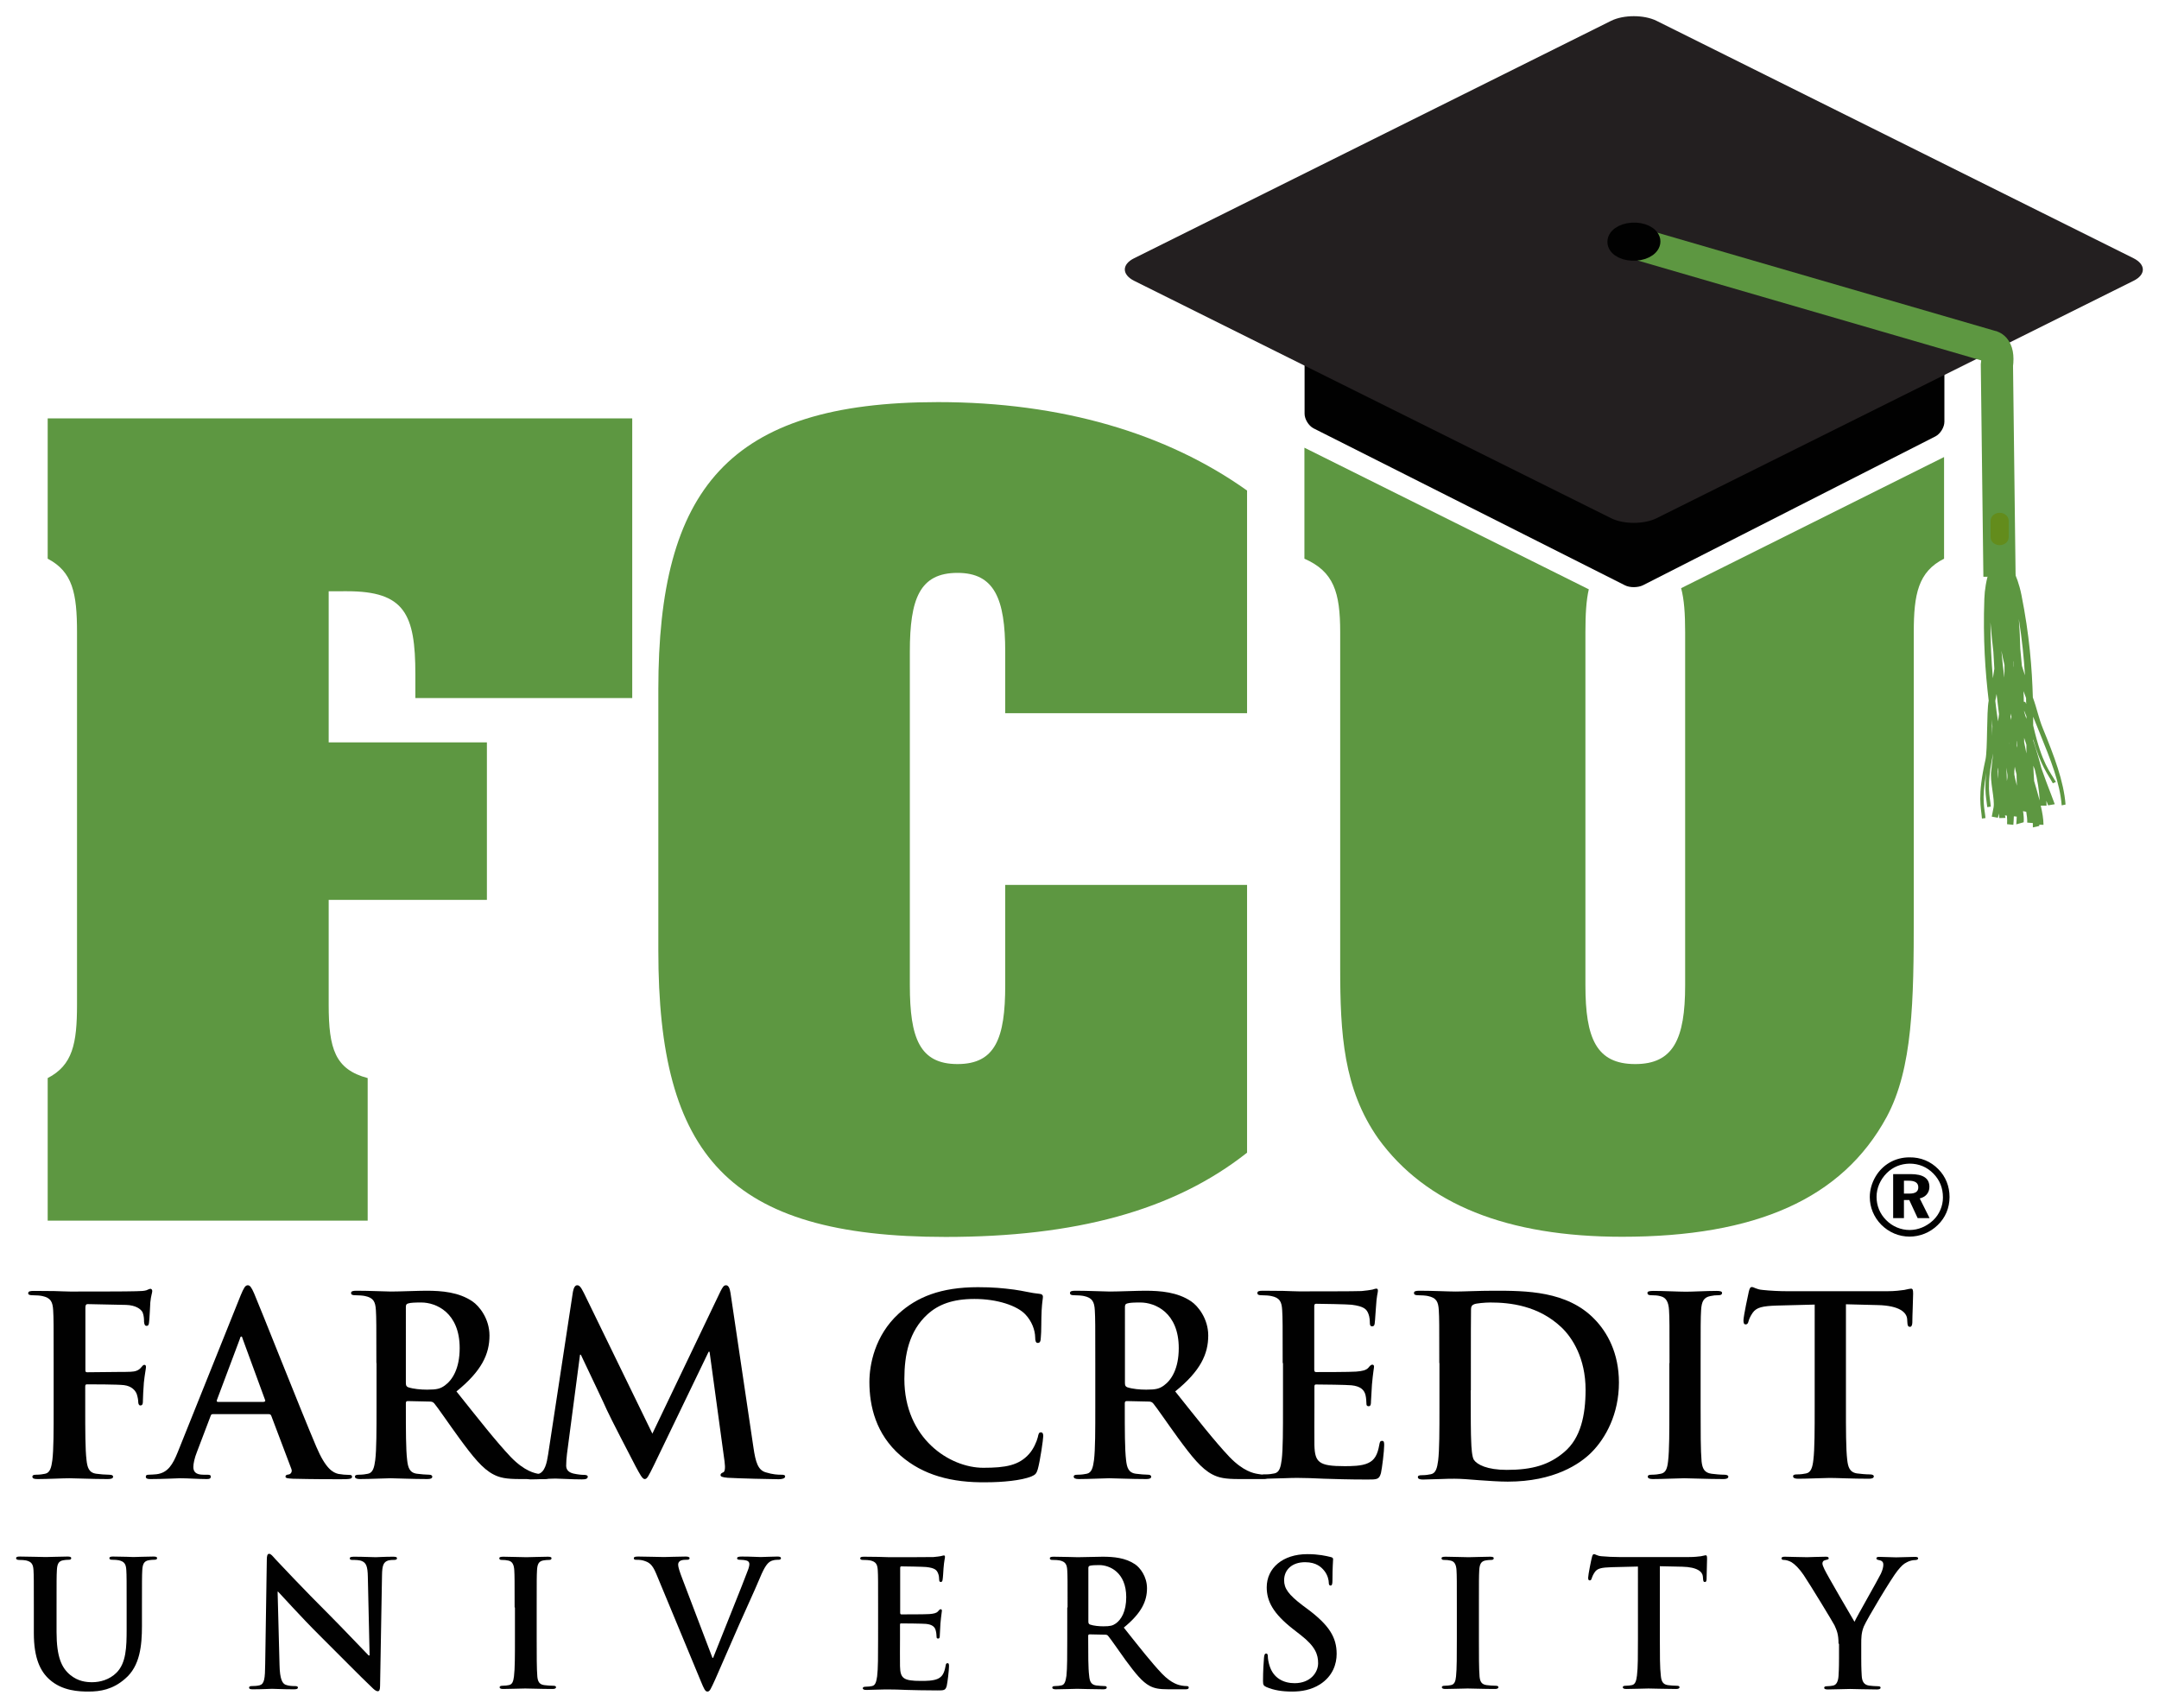 <?xml version="1.0" encoding="utf-8"?>
<!-- Generator: Adobe Illustrator 23.1.1, SVG Export Plug-In . SVG Version: 6.00 Build 0)  -->
<svg version="1.1" id="Layer_1" xmlns="http://www.w3.org/2000/svg" xmlns:xlink="http://www.w3.org/1999/xlink" x="0px" y="0px"
	 width="134px" height="106px" viewBox="0 0 134 106" style="enable-background:new 0 0 134 106;" xml:space="preserve">
<style type="text/css">
	.st0{fill:#010101;}
	.st1{fill:#5D9741;}
	.st2{fill:#231F20;}
	.st3{fill:none;stroke:#5D9741;stroke-width:2;}
	.st4{fill:#010101;stroke:#010101;}
	.st5{fill:#638C1C;}
</style>
<path class="st0" d="M81.53,21.59c-0.31-0.16-0.56,0-0.56,0.34v3.75c0,0.34,0.25,0.75,0.56,0.91l19.32,9.74
	c0.31,0.16,0.81,0.15,1.12,0l18.15-9.24c0.31-0.16,0.56-0.57,0.56-0.91v-3.36c0-0.34-0.25-0.5-0.56-0.35l-18.14,8.94
	c-0.31,0.15-0.82,0.15-1.12-0.01L81.53,21.59z"/>
<path class="st1" d="M22.82,66.92v8.85H2.96v-8.85c1.55-0.8,1.82-2.14,1.82-4.56V39.24c0-2.41-0.27-3.75-1.82-4.56v-8.71h36.28
	v17.36H25.78v-1.47c0-3.75-0.67-5.16-4.24-5.16H20.4v9.38h9.82v9.78H20.4v6.5C20.4,65.11,20.8,66.38,22.82,66.92z"/>
<path class="st1" d="M77.4,44.27H62.39v-3.82c0-3.28-0.67-4.89-2.96-4.89c-2.35,0-2.96,1.61-2.96,4.89v20.71
	c0,3.28,0.61,4.89,2.96,4.89s2.96-1.61,2.96-4.89v-6.23H77.4v16.62c-4.58,3.62-10.7,5.23-18.71,5.23
	c-13.53,0-17.83-5.09-17.83-17.76V42.79c0-12.4,4.31-17.83,17.36-17.83c7.67,0,14.2,1.94,19.18,5.49V44.27z"/>
<path class="st2" d="M132.42,17.43c0.77-0.38,0.77-1.01,0-1.4L102.81,1.29c-0.77-0.38-2.04-0.38-2.81,0L70.39,16.03
	c-0.77,0.38-0.77,1.01,0,1.4L100,32.17c0.77,0.38,2.04,0.38,2.81,0L132.42,17.43z"/>
<path class="st1" d="M104.34,36.51c0.19,0.7,0.25,1.58,0.25,2.74v21.91c0,3.35-0.74,4.89-3.1,4.89c-2.42,0-3.09-1.61-3.09-4.89
	V39.24c0-1.1,0.05-1.97,0.21-2.66l-17.65-8.79v6.89c1.82,0.8,2.22,2.08,2.22,4.56v20.84c0,4.09,0.2,7.51,2.36,10.59
	c2.96,4.09,8.01,6.1,15.14,6.1c8.28,0,13.66-2.35,16.42-7.44c1.62-3.02,1.68-7.17,1.68-12.53V39.24c0-2.35,0.27-3.75,1.88-4.56
	v-6.31L104.34,36.51z"/>
<g>
	<path class="st0" d="M5.29,87.33c0,1.49,0,2.65,0.08,3.3c0.05,0.45,0.14,0.79,0.61,0.85c0.22,0.03,0.56,0.06,0.78,0.06
		c0.2,0,0.26,0.05,0.26,0.12c0,0.11-0.11,0.15-0.34,0.15c-0.98,0-1.96-0.05-2.36-0.05c-0.4,0-1.39,0.05-1.98,0.05
		c-0.22,0-0.33-0.03-0.33-0.15c0-0.08,0.06-0.12,0.23-0.12c0.23,0,0.42-0.03,0.56-0.06c0.31-0.06,0.39-0.4,0.45-0.85
		c0.08-0.65,0.08-1.81,0.08-3.3v-2.72c0-2.35,0-2.79-0.03-3.28c-0.03-0.53-0.16-0.77-0.67-0.88c-0.12-0.03-0.39-0.05-0.61-0.05
		c-0.16,0-0.27-0.03-0.27-0.12c0-0.13,0.13-0.15,0.36-0.15c0.4,0,0.85,0.01,1.26,0.01c0.4,0.01,0.76,0.03,0.98,0.03
		c0.59,0,3.75,0,4.1-0.02c0.3-0.01,0.48-0.01,0.64-0.06c0.09-0.03,0.17-0.09,0.25-0.09c0.06,0,0.11,0.06,0.11,0.14
		c0,0.11-0.08,0.29-0.12,0.7c-0.01,0.15-0.05,1.07-0.08,1.25C9.24,82.21,9.21,82.3,9.1,82.3c-0.11,0-0.14-0.08-0.16-0.25
		c0-0.13,0-0.37-0.09-0.59C8.74,81.25,8.42,81.02,7.83,81l-2.39-0.05c-0.09,0-0.14,0.05-0.14,0.22v3.87c0,0.09,0.01,0.14,0.11,0.14
		l1.99-0.02c0.26,0,0.48,0,0.7-0.01c0.3-0.01,0.51-0.08,0.67-0.28c0.08-0.09,0.11-0.15,0.2-0.15c0.06,0,0.09,0.05,0.09,0.14
		c0,0.09-0.08,0.48-0.13,0.96c-0.03,0.31-0.06,1.02-0.06,1.13c0,0.14,0,0.29-0.16,0.29c-0.09,0-0.13-0.11-0.13-0.22
		c0-0.11-0.03-0.29-0.09-0.48c-0.08-0.22-0.31-0.5-0.79-0.56c-0.39-0.05-2.04-0.05-2.3-0.05c-0.08,0-0.11,0.03-0.11,0.14V87.33z"/>
	<path class="st0" d="M13.21,87.78c-0.08,0-0.11,0.03-0.14,0.12l-0.84,2.21c-0.16,0.39-0.23,0.76-0.23,0.95
		c0,0.28,0.14,0.48,0.62,0.48h0.23c0.19,0,0.23,0.03,0.23,0.12c0,0.13-0.09,0.15-0.26,0.15c-0.5,0-1.16-0.05-1.65-0.05
		c-0.17,0-1.03,0.05-1.83,0.05c-0.2,0-0.29-0.03-0.29-0.15c0-0.09,0.06-0.12,0.19-0.12c0.14,0,0.36-0.02,0.48-0.03
		c0.71-0.09,1.01-0.62,1.32-1.39l3.9-9.72c0.19-0.45,0.28-0.62,0.44-0.62c0.14,0,0.23,0.14,0.39,0.5c0.37,0.85,2.86,7.17,3.86,9.52
		c0.59,1.39,1.04,1.61,1.37,1.69c0.23,0.04,0.46,0.06,0.65,0.06c0.12,0,0.2,0.01,0.2,0.12c0,0.13-0.14,0.15-0.72,0.15
		c-0.56,0-1.69,0-2.94-0.03c-0.28-0.02-0.47-0.02-0.47-0.13c0-0.09,0.06-0.12,0.22-0.14c0.11-0.03,0.22-0.17,0.14-0.35l-1.24-3.28
		c-0.03-0.08-0.08-0.11-0.16-0.11H13.21z M16.38,87.01c0.08,0,0.09-0.05,0.08-0.09l-1.4-3.82c-0.02-0.06-0.03-0.14-0.08-0.14
		c-0.05,0-0.08,0.08-0.09,0.14l-1.43,3.81c-0.02,0.06,0,0.11,0.06,0.11H16.38z"/>
	<path class="st0" d="M23.36,84.61c0-2.35,0-2.79-0.03-3.28c-0.03-0.53-0.15-0.77-0.67-0.88c-0.13-0.03-0.39-0.05-0.61-0.05
		c-0.17,0-0.26-0.03-0.26-0.14c0-0.11,0.11-0.14,0.34-0.14c0.83,0,1.81,0.05,2.13,0.05c0.53,0,1.71-0.05,2.2-0.05
		c0.98,0,2.02,0.09,2.86,0.66c0.43,0.29,1.06,1.08,1.06,2.12c0,1.15-0.48,2.2-2.05,3.47c1.38,1.73,2.46,3.11,3.37,4.07
		c0.87,0.9,1.51,1.01,1.74,1.05c0.17,0.03,0.31,0.05,0.43,0.05s0.19,0.05,0.19,0.12c0,0.13-0.11,0.15-0.3,0.15h-1.48
		c-0.87,0-1.26-0.08-1.66-0.29c-0.67-0.35-1.26-1.08-2.13-2.27c-0.62-0.85-1.34-1.91-1.54-2.14c-0.08-0.09-0.17-0.11-0.28-0.11
		l-1.36-0.03c-0.08,0-0.12,0.03-0.12,0.13v0.22c0,1.44,0,2.66,0.08,3.31c0.05,0.45,0.14,0.79,0.61,0.85
		c0.23,0.03,0.58,0.06,0.76,0.06c0.12,0,0.19,0.05,0.19,0.12c0,0.11-0.11,0.15-0.31,0.15c-0.9,0-2.05-0.05-2.28-0.05
		c-0.3,0-1.27,0.05-1.9,0.05c-0.2,0-0.31-0.05-0.31-0.15c0-0.08,0.06-0.12,0.25-0.12c0.23,0,0.42-0.03,0.56-0.06
		c0.31-0.06,0.39-0.4,0.45-0.85c0.08-0.65,0.08-1.87,0.08-3.3V84.61z M25.19,85.83c0,0.17,0.03,0.23,0.14,0.28
		c0.33,0.11,0.79,0.15,1.18,0.15c0.62,0,0.82-0.06,1.1-0.26c0.47-0.34,0.92-1.05,0.92-2.32c0-2.2-1.46-2.83-2.38-2.83
		c-0.39,0-0.67,0.01-0.82,0.06c-0.11,0.03-0.14,0.09-0.14,0.22V85.83z"/>
	<path class="st0" d="M35.56,80.18c0.05-0.26,0.14-0.4,0.26-0.4c0.13,0,0.22,0.08,0.42,0.48l4.25,8.73l4.23-8.84
		c0.13-0.25,0.2-0.37,0.34-0.37c0.14,0,0.23,0.15,0.28,0.48l1.42,9.57c0.14,0.98,0.3,1.42,0.76,1.56c0.45,0.14,0.76,0.15,0.96,0.15
		c0.14,0,0.25,0.01,0.25,0.11c0,0.12-0.19,0.17-0.4,0.17c-0.39,0-2.54-0.05-3.16-0.09c-0.36-0.03-0.45-0.08-0.45-0.17
		c0-0.08,0.06-0.12,0.17-0.17c0.09-0.03,0.14-0.23,0.08-0.67l-0.93-6.81h-0.06l-3.39,7.03c-0.36,0.73-0.43,0.87-0.58,0.87
		c-0.14,0-0.3-0.31-0.55-0.77c-0.37-0.71-1.6-3.08-1.79-3.51c-0.14-0.33-1.07-2.28-1.62-3.44H36l-0.81,6.16
		c-0.03,0.28-0.05,0.48-0.05,0.73c0,0.29,0.2,0.43,0.46,0.49c0.28,0.06,0.5,0.08,0.65,0.08c0.13,0,0.23,0.03,0.23,0.11
		c0,0.14-0.14,0.17-0.37,0.17c-0.65,0-1.36-0.05-1.63-0.05c-0.3,0-1.04,0.05-1.54,0.05c-0.16,0-0.28-0.03-0.28-0.17
		c0-0.08,0.09-0.11,0.25-0.11c0.12,0,0.23,0,0.47-0.05c0.44-0.09,0.56-0.7,0.64-1.22L35.56,80.18z"/>
	<path class="st0" d="M55.89,90.35c-1.53-1.33-1.93-3.07-1.93-4.57c0-1.05,0.33-2.88,1.82-4.24c1.12-1.02,2.6-1.64,4.91-1.64
		c0.97,0,1.54,0.06,2.25,0.15c0.59,0.08,1.09,0.22,1.56,0.26c0.17,0.01,0.23,0.09,0.23,0.18c0,0.12-0.05,0.31-0.08,0.85
		c-0.03,0.51-0.01,1.36-0.05,1.67c-0.01,0.23-0.04,0.35-0.19,0.35c-0.12,0-0.16-0.12-0.16-0.34c-0.01-0.48-0.22-1.02-0.61-1.43
		c-0.51-0.54-1.73-0.96-3.16-0.96c-1.35,0-2.24,0.34-2.92,0.96c-1.14,1.04-1.43,2.51-1.43,4.01c0,3.69,2.81,5.51,4.9,5.51
		c1.39,0,2.22-0.15,2.85-0.87c0.26-0.29,0.46-0.74,0.53-1.02c0.05-0.25,0.08-0.31,0.2-0.31c0.11,0,0.14,0.11,0.14,0.23
		c0,0.19-0.19,1.53-0.34,2.06c-0.08,0.26-0.14,0.34-0.4,0.45c-0.62,0.25-1.8,0.36-2.8,0.36C59.09,92.04,57.3,91.58,55.89,90.35z"/>
	<path class="st0" d="M67.98,84.61c0-2.35,0-2.79-0.03-3.28c-0.03-0.53-0.16-0.77-0.67-0.88c-0.13-0.03-0.39-0.05-0.61-0.05
		c-0.17,0-0.26-0.03-0.26-0.14c0-0.11,0.11-0.14,0.34-0.14c0.82,0,1.81,0.05,2.13,0.05c0.53,0,1.71-0.05,2.19-0.05
		c0.98,0,2.02,0.09,2.86,0.66c0.43,0.29,1.06,1.08,1.06,2.12c0,1.15-0.48,2.2-2.05,3.47c1.38,1.73,2.46,3.11,3.37,4.07
		c0.87,0.9,1.51,1.01,1.74,1.05c0.17,0.03,0.31,0.05,0.43,0.05c0.12,0,0.19,0.05,0.19,0.12c0,0.13-0.11,0.15-0.29,0.15h-1.48
		c-0.87,0-1.26-0.08-1.66-0.29c-0.67-0.35-1.26-1.08-2.13-2.27c-0.62-0.85-1.34-1.91-1.54-2.14c-0.08-0.09-0.17-0.11-0.28-0.11
		l-1.35-0.03c-0.08,0-0.13,0.03-0.13,0.13v0.22c0,1.44,0,2.66,0.08,3.31c0.05,0.45,0.14,0.79,0.61,0.85
		c0.23,0.03,0.58,0.06,0.76,0.06c0.12,0,0.19,0.05,0.19,0.12c0,0.11-0.11,0.15-0.31,0.15c-0.9,0-2.05-0.05-2.29-0.05
		c-0.29,0-1.27,0.05-1.9,0.05c-0.2,0-0.31-0.05-0.31-0.15c0-0.08,0.06-0.12,0.25-0.12c0.23,0,0.42-0.03,0.56-0.06
		c0.31-0.06,0.39-0.4,0.45-0.85c0.08-0.65,0.08-1.87,0.08-3.3V84.61z M69.82,85.83c0,0.17,0.03,0.23,0.14,0.28
		c0.33,0.11,0.79,0.15,1.18,0.15c0.62,0,0.82-0.06,1.1-0.26c0.47-0.34,0.92-1.05,0.92-2.32c0-2.2-1.46-2.83-2.38-2.83
		c-0.39,0-0.67,0.01-0.82,0.06c-0.11,0.03-0.14,0.09-0.14,0.22V85.83z"/>
	<path class="st0" d="M79.61,84.61c0-2.35,0-2.79-0.03-3.28c-0.03-0.53-0.15-0.77-0.67-0.88c-0.13-0.03-0.39-0.05-0.61-0.05
		c-0.17,0-0.26-0.03-0.26-0.14c0-0.11,0.11-0.14,0.34-0.14c0.42,0,0.87,0.01,1.26,0.01c0.4,0.01,0.76,0.03,0.98,0.03
		c0.5,0,3.59,0,3.89-0.02c0.29-0.03,0.54-0.06,0.67-0.09c0.08-0.02,0.17-0.06,0.25-0.06c0.08,0,0.09,0.06,0.09,0.14
		c0,0.11-0.08,0.29-0.12,1.01c-0.02,0.15-0.05,0.84-0.08,1.02c-0.01,0.08-0.04,0.17-0.16,0.17c-0.11,0-0.14-0.08-0.14-0.22
		c0-0.11-0.01-0.37-0.09-0.56c-0.11-0.28-0.26-0.46-1.04-0.56c-0.26-0.03-1.9-0.06-2.21-0.06c-0.08,0-0.11,0.05-0.11,0.15v3.92
		c0,0.11,0.02,0.17,0.11,0.17c0.34,0,2.13,0,2.49-0.03c0.37-0.03,0.61-0.08,0.75-0.23c0.11-0.13,0.17-0.2,0.25-0.2
		c0.06,0,0.11,0.03,0.11,0.12c0,0.09-0.06,0.34-0.13,1.13c-0.01,0.31-0.06,0.93-0.06,1.04c0,0.12,0,0.29-0.14,0.29
		c-0.11,0-0.14-0.06-0.14-0.14c-0.01-0.15-0.01-0.36-0.06-0.56c-0.08-0.31-0.3-0.54-0.87-0.6c-0.29-0.03-1.83-0.05-2.21-0.05
		c-0.08,0-0.09,0.06-0.09,0.15v1.22c0,0.53-0.01,1.95,0,2.4c0.03,1.07,0.28,1.3,1.87,1.3c0.4,0,1.06,0,1.46-0.19
		c0.4-0.18,0.59-0.51,0.7-1.15c0.03-0.17,0.06-0.23,0.17-0.23c0.13,0,0.13,0.12,0.13,0.28c0,0.36-0.13,1.41-0.2,1.72
		c-0.11,0.4-0.25,0.4-0.84,0.4c-1.17,0-2.02-0.03-2.69-0.05c-0.67-0.03-1.15-0.05-1.62-0.05c-0.17,0-0.51,0-0.89,0.02
		c-0.36,0-0.76,0.03-1.07,0.03c-0.2,0-0.31-0.05-0.31-0.15c0-0.08,0.06-0.12,0.25-0.12c0.23,0,0.42-0.03,0.56-0.06
		c0.31-0.06,0.39-0.4,0.45-0.85c0.08-0.65,0.08-1.87,0.08-3.3V84.61z"/>
	<path class="st0" d="M89.33,84.61c0-2.35,0-2.79-0.03-3.28c-0.03-0.53-0.15-0.77-0.67-0.88c-0.13-0.03-0.39-0.05-0.61-0.05
		c-0.17,0-0.26-0.03-0.26-0.14c0-0.11,0.11-0.14,0.34-0.14c0.83,0,1.81,0.05,2.24,0.05c0.48,0,1.46-0.05,2.39-0.05
		c1.95,0,4.54,0,6.24,1.77c0.78,0.8,1.51,2.09,1.51,3.93c0,1.95-0.82,3.44-1.69,4.32c-0.72,0.73-2.33,1.83-5.21,1.83
		c-0.56,0-1.2-0.05-1.79-0.09c-0.59-0.05-1.13-0.09-1.52-0.09c-0.17,0-0.51,0-0.89,0.02c-0.36,0-0.76,0.03-1.07,0.03
		c-0.2,0-0.31-0.05-0.31-0.15c0-0.08,0.06-0.12,0.25-0.12c0.23,0,0.42-0.03,0.56-0.06c0.31-0.06,0.39-0.4,0.45-0.85
		c0.08-0.65,0.08-1.87,0.08-3.3V84.61z M91.28,86.31c0,1.64,0.01,2.84,0.03,3.13c0.01,0.39,0.05,1.01,0.17,1.18
		c0.2,0.29,0.81,0.62,2.04,0.62c1.59,0,2.64-0.31,3.58-1.12c1-0.85,1.31-2.26,1.31-3.85c0-1.97-0.83-3.24-1.49-3.87
		c-1.43-1.36-3.2-1.55-4.42-1.55c-0.31,0-0.89,0.05-1.01,0.11c-0.14,0.06-0.19,0.14-0.19,0.31c-0.01,0.53-0.01,1.87-0.01,3.1V86.31z
		"/>
	<path class="st0" d="M103.62,84.61c0-2.35,0-2.79-0.03-3.28c-0.03-0.53-0.19-0.79-0.53-0.87c-0.17-0.05-0.37-0.06-0.56-0.06
		c-0.16,0-0.25-0.03-0.25-0.15c0-0.09,0.13-0.12,0.38-0.12c0.59,0,1.57,0.05,2.02,0.05c0.39,0,1.31-0.05,1.9-0.05
		c0.2,0,0.33,0.03,0.33,0.12c0,0.12-0.09,0.15-0.25,0.15c-0.16,0-0.28,0.01-0.47,0.05c-0.42,0.08-0.55,0.34-0.58,0.88
		c-0.03,0.49-0.03,0.93-0.03,3.28v2.72c0,1.5,0,2.72,0.06,3.39c0.05,0.42,0.16,0.7,0.62,0.76c0.22,0.03,0.56,0.06,0.79,0.06
		c0.17,0,0.25,0.05,0.25,0.12c0,0.11-0.13,0.15-0.3,0.15c-1.03,0-2.01-0.05-2.43-0.05c-0.36,0-1.34,0.05-1.96,0.05
		c-0.2,0-0.31-0.05-0.31-0.15c0-0.08,0.06-0.12,0.25-0.12c0.23,0,0.42-0.03,0.56-0.06c0.31-0.06,0.4-0.33,0.45-0.77
		c0.08-0.65,0.08-1.87,0.08-3.38V84.61z"/>
	<path class="st0" d="M112.61,80.98l-2.32,0.06c-0.9,0.03-1.27,0.11-1.51,0.45c-0.16,0.23-0.23,0.42-0.26,0.54
		c-0.03,0.12-0.08,0.18-0.17,0.18c-0.11,0-0.14-0.08-0.14-0.25c0-0.25,0.3-1.66,0.33-1.78c0.05-0.2,0.09-0.29,0.19-0.29
		c0.13,0,0.28,0.15,0.67,0.18c0.45,0.05,1.04,0.08,1.56,0.08h6.16c0.5,0,0.84-0.05,1.07-0.08c0.23-0.05,0.36-0.08,0.42-0.08
		c0.11,0,0.13,0.09,0.13,0.32c0,0.32-0.05,1.39-0.05,1.8c-0.01,0.15-0.05,0.25-0.14,0.25c-0.13,0-0.16-0.08-0.17-0.31l-0.01-0.17
		c-0.03-0.4-0.45-0.84-1.84-0.87l-1.96-0.05v6.35c0,1.42,0,2.65,0.08,3.31c0.05,0.43,0.14,0.77,0.61,0.84
		c0.22,0.03,0.56,0.06,0.79,0.06c0.17,0,0.25,0.05,0.25,0.12c0,0.11-0.12,0.15-0.3,0.15c-1.03,0-2-0.05-2.44-0.05
		c-0.36,0-1.34,0.05-1.96,0.05c-0.2,0-0.31-0.05-0.31-0.15c0-0.08,0.06-0.12,0.25-0.12c0.23,0,0.42-0.03,0.56-0.06
		c0.31-0.06,0.4-0.4,0.45-0.85c0.08-0.65,0.08-1.87,0.08-3.3V80.98z"/>
	<path class="st0" d="M2.1,99.78c0-1.65,0-1.96-0.02-2.3c-0.02-0.37-0.11-0.54-0.47-0.62c-0.09-0.02-0.27-0.03-0.43-0.03
		C1.06,96.82,1,96.8,1,96.72c0-0.08,0.08-0.1,0.24-0.1c0.58,0,1.27,0.03,1.6,0.03c0.26,0,0.95-0.03,1.34-0.03
		c0.16,0,0.24,0.02,0.24,0.1c0,0.08-0.06,0.1-0.17,0.1c-0.12,0-0.19,0.01-0.32,0.03c-0.3,0.05-0.38,0.24-0.4,0.62
		c-0.02,0.35-0.02,0.65-0.02,2.3v1.52c0,1.58,0.32,2.24,0.85,2.68c0.49,0.4,0.99,0.45,1.36,0.45c0.48,0,1.07-0.15,1.51-0.59
		c0.6-0.6,0.63-1.58,0.63-2.7v-1.36c0-1.65,0-1.96-0.02-2.3c-0.02-0.37-0.11-0.54-0.47-0.62c-0.09-0.02-0.27-0.03-0.39-0.03
		c-0.12,0-0.19-0.02-0.19-0.1c0-0.08,0.08-0.1,0.23-0.1c0.56,0,1.24,0.03,1.26,0.03c0.13,0,0.82-0.03,1.24-0.03
		c0.15,0,0.23,0.02,0.23,0.1c0,0.08-0.07,0.1-0.2,0.1c-0.12,0-0.19,0.01-0.32,0.03c-0.29,0.05-0.38,0.24-0.4,0.62
		c-0.02,0.35-0.02,0.65-0.02,2.3v1.16c0,1.21-0.12,2.49-1.04,3.27C7,104.88,6.21,105,5.5,105c-0.58,0-1.63-0.03-2.43-0.75
		c-0.56-0.5-0.97-1.31-0.97-2.88V99.78z"/>
	<path class="st0" d="M17.35,103.37c0.02,0.85,0.17,1.13,0.38,1.21c0.19,0.07,0.39,0.08,0.57,0.08c0.12,0,0.19,0.02,0.19,0.09
		c0,0.09-0.1,0.11-0.25,0.11c-0.71,0-1.15-0.03-1.36-0.03c-0.1,0-0.61,0.03-1.18,0.03c-0.14,0-0.24-0.01-0.24-0.11
		c0-0.06,0.06-0.09,0.17-0.09c0.14,0,0.34-0.01,0.49-0.05c0.29-0.09,0.33-0.4,0.34-1.35l0.1-6.44c0-0.22,0.03-0.37,0.14-0.37
		c0.12,0,0.22,0.14,0.4,0.34c0.13,0.14,1.79,1.91,3.38,3.49c0.74,0.74,2.22,2.3,2.4,2.48h0.06l-0.11-4.88
		c-0.01-0.66-0.11-0.87-0.37-0.98c-0.16-0.07-0.43-0.07-0.58-0.07c-0.13,0-0.17-0.03-0.17-0.1c0-0.09,0.12-0.1,0.29-0.1
		c0.57,0,1.09,0.03,1.32,0.03c0.12,0,0.53-0.03,1.07-0.03c0.14,0,0.25,0.01,0.25,0.1c0,0.07-0.06,0.1-0.2,0.1
		c-0.11,0-0.2,0-0.33,0.03c-0.31,0.09-0.39,0.31-0.4,0.92l-0.12,6.86c0,0.24-0.04,0.34-0.14,0.34c-0.12,0-0.25-0.12-0.37-0.24
		c-0.69-0.65-2.09-2.08-3.22-3.2c-1.19-1.18-2.4-2.54-2.6-2.74h-0.03L17.35,103.37z"/>
	<path class="st0" d="M31.94,99.78c0-1.65,0-1.96-0.02-2.3c-0.02-0.37-0.13-0.56-0.37-0.61c-0.12-0.03-0.26-0.04-0.39-0.04
		c-0.11,0-0.17-0.02-0.17-0.11c0-0.07,0.09-0.09,0.26-0.09c0.41,0,1.1,0.03,1.42,0.03c0.27,0,0.92-0.03,1.33-0.03
		c0.14,0,0.23,0.02,0.23,0.09c0,0.09-0.06,0.11-0.17,0.11c-0.11,0-0.2,0.01-0.33,0.03c-0.3,0.05-0.38,0.24-0.4,0.62
		c-0.02,0.35-0.02,0.65-0.02,2.3v1.91c0,1.05,0,1.91,0.04,2.38c0.03,0.29,0.11,0.49,0.43,0.53c0.15,0.02,0.39,0.04,0.56,0.04
		c0.12,0,0.17,0.03,0.17,0.09c0,0.08-0.09,0.11-0.21,0.11c-0.72,0-1.41-0.03-1.7-0.03c-0.25,0-0.94,0.03-1.37,0.03
		c-0.14,0-0.22-0.03-0.22-0.11c0-0.05,0.05-0.09,0.17-0.09c0.17,0,0.3-0.02,0.4-0.04c0.22-0.04,0.28-0.23,0.32-0.54
		c0.06-0.46,0.06-1.32,0.06-2.37V99.78z"/>
	<path class="st0" d="M40.73,97.69c-0.25-0.6-0.44-0.72-0.83-0.83c-0.16-0.04-0.34-0.04-0.43-0.04c-0.1,0-0.13-0.03-0.13-0.1
		c0-0.09,0.12-0.1,0.29-0.1c0.58,0,1.2,0.03,1.58,0.03c0.27,0,0.8-0.03,1.34-0.03c0.13,0,0.25,0.02,0.25,0.1
		c0,0.08-0.07,0.1-0.17,0.1c-0.17,0-0.34,0.01-0.43,0.08c-0.08,0.06-0.11,0.13-0.11,0.23c0,0.14,0.1,0.45,0.25,0.84l1.88,4.94h0.04
		c0.47-1.2,1.89-4.7,2.15-5.42c0.06-0.14,0.1-0.31,0.1-0.4c0-0.09-0.04-0.17-0.14-0.21c-0.13-0.04-0.29-0.06-0.43-0.06
		c-0.1,0-0.19-0.01-0.19-0.09c0-0.09,0.1-0.11,0.31-0.11c0.55,0,1,0.03,1.15,0.03c0.19,0,0.7-0.03,1.03-0.03
		c0.14,0,0.23,0.02,0.23,0.1c0,0.08-0.07,0.1-0.17,0.1c-0.11,0-0.34,0-0.53,0.13c-0.14,0.1-0.31,0.28-0.6,0.98
		c-0.43,1.02-0.72,1.61-1.31,2.95c-0.7,1.59-1.21,2.77-1.45,3.32c-0.29,0.63-0.35,0.8-0.5,0.8c-0.14,0-0.21-0.15-0.42-0.66
		L40.73,97.69z"/>
	<path class="st0" d="M54.5,99.78c0-1.65,0-1.96-0.02-2.3c-0.02-0.37-0.11-0.54-0.47-0.62c-0.09-0.02-0.27-0.03-0.43-0.03
		c-0.12,0-0.19-0.02-0.19-0.1c0-0.08,0.08-0.1,0.24-0.1c0.3,0,0.61,0.01,0.89,0.01c0.28,0.01,0.53,0.02,0.69,0.02
		c0.35,0,2.52,0,2.73-0.01c0.21-0.02,0.38-0.04,0.47-0.06c0.06-0.01,0.12-0.04,0.17-0.04c0.06,0,0.07,0.04,0.07,0.1
		c0,0.08-0.05,0.21-0.09,0.71c-0.01,0.11-0.03,0.59-0.06,0.72c-0.01,0.05-0.03,0.12-0.11,0.12c-0.07,0-0.1-0.06-0.1-0.15
		c0-0.08-0.01-0.26-0.07-0.39c-0.08-0.2-0.19-0.33-0.73-0.39c-0.19-0.02-1.33-0.04-1.55-0.04c-0.05,0-0.07,0.03-0.07,0.11v2.75
		c0,0.07,0.01,0.12,0.07,0.12c0.24,0,1.5,0,1.75-0.02c0.26-0.02,0.43-0.06,0.52-0.16c0.08-0.09,0.12-0.14,0.17-0.14
		c0.04,0,0.08,0.02,0.08,0.09s-0.04,0.24-0.09,0.79c-0.01,0.22-0.04,0.65-0.04,0.73c0,0.09,0,0.21-0.1,0.21
		c-0.08,0-0.1-0.04-0.1-0.1c-0.01-0.11-0.01-0.25-0.05-0.39c-0.05-0.22-0.2-0.38-0.61-0.42c-0.21-0.02-1.29-0.03-1.55-0.03
		c-0.06,0-0.06,0.04-0.06,0.11v0.86c0,0.37-0.01,1.37,0,1.69c0.02,0.75,0.2,0.91,1.31,0.91c0.29,0,0.74,0,1.03-0.13
		c0.29-0.13,0.41-0.36,0.49-0.81c0.02-0.12,0.04-0.16,0.12-0.16c0.09,0,0.09,0.09,0.09,0.2c0,0.25-0.09,0.99-0.14,1.21
		c-0.08,0.28-0.17,0.28-0.59,0.28c-0.82,0-1.42-0.02-1.89-0.03c-0.47-0.02-0.81-0.03-1.14-0.03c-0.12,0-0.36,0-0.62,0.01
		c-0.25,0-0.53,0.02-0.75,0.02c-0.14,0-0.22-0.03-0.22-0.11c0-0.05,0.05-0.09,0.17-0.09c0.17,0,0.3-0.02,0.4-0.04
		c0.22-0.04,0.27-0.28,0.32-0.6c0.06-0.46,0.06-1.32,0.06-2.32V99.78z"/>
	<path class="st0" d="M66.26,99.78c0-1.65,0-1.96-0.02-2.3c-0.02-0.37-0.11-0.54-0.47-0.62c-0.09-0.02-0.27-0.03-0.43-0.03
		c-0.12,0-0.18-0.02-0.18-0.1c0-0.08,0.08-0.1,0.24-0.1c0.58,0,1.27,0.03,1.5,0.03c0.37,0,1.2-0.03,1.54-0.03
		c0.69,0,1.42,0.07,2.01,0.47c0.31,0.21,0.74,0.76,0.74,1.49c0,0.8-0.34,1.54-1.44,2.44c0.97,1.22,1.73,2.19,2.37,2.86
		c0.61,0.63,1.06,0.71,1.22,0.74c0.12,0.02,0.22,0.03,0.31,0.03c0.09,0,0.13,0.03,0.13,0.09c0,0.09-0.08,0.11-0.21,0.11h-1.04
		c-0.61,0-0.88-0.06-1.17-0.21c-0.47-0.25-0.88-0.76-1.5-1.6c-0.43-0.6-0.94-1.34-1.08-1.5c-0.05-0.07-0.12-0.08-0.2-0.08
		l-0.95-0.02c-0.05,0-0.09,0.02-0.09,0.09v0.15c0,1.01,0,1.87,0.06,2.33c0.03,0.32,0.1,0.55,0.43,0.6c0.16,0.02,0.4,0.04,0.53,0.04
		c0.09,0,0.13,0.03,0.13,0.09c0,0.08-0.08,0.11-0.22,0.11c-0.64,0-1.44-0.03-1.61-0.03c-0.21,0-0.9,0.03-1.33,0.03
		c-0.14,0-0.22-0.03-0.22-0.11c0-0.05,0.04-0.09,0.17-0.09c0.16,0,0.29-0.02,0.39-0.04c0.22-0.04,0.27-0.28,0.32-0.6
		c0.05-0.46,0.05-1.32,0.05-2.32V99.78z M67.55,100.64c0,0.12,0.02,0.16,0.1,0.2c0.23,0.08,0.56,0.11,0.83,0.11
		c0.43,0,0.58-0.04,0.78-0.18c0.33-0.24,0.64-0.74,0.64-1.63c0-1.54-1.03-1.99-1.67-1.99c-0.27,0-0.47,0.01-0.58,0.04
		c-0.08,0.02-0.1,0.07-0.1,0.15V100.64z"/>
	<path class="st0" d="M78.6,104.72c-0.17-0.08-0.21-0.13-0.21-0.37c0-0.6,0.04-1.25,0.06-1.43c0.01-0.16,0.04-0.28,0.13-0.28
		c0.1,0,0.11,0.1,0.11,0.18c0,0.14,0.04,0.37,0.1,0.56c0.24,0.8,0.89,1.1,1.56,1.1c0.98,0,1.46-0.66,1.46-1.24
		c0-0.53-0.16-1.03-1.07-1.74l-0.5-0.39c-1.2-0.94-1.62-1.7-1.62-2.58c0-1.2,1-2.06,2.52-2.06c0.71,0,1.17,0.11,1.45,0.18
		c0.1,0.02,0.15,0.06,0.15,0.13c0,0.14-0.04,0.46-0.04,1.31c0,0.24-0.03,0.33-0.12,0.33c-0.08,0-0.11-0.07-0.11-0.2
		c0-0.1-0.05-0.44-0.28-0.72c-0.17-0.21-0.48-0.53-1.19-0.53c-0.81,0-1.3,0.47-1.3,1.12c0,0.5,0.25,0.88,1.16,1.57l0.31,0.23
		c1.32,0.99,1.79,1.74,1.79,2.77c0,0.63-0.24,1.38-1.03,1.89c-0.55,0.35-1.16,0.45-1.73,0.45C79.57,105,79.07,104.92,78.6,104.72z"
		/>
	<path class="st0" d="M90.42,99.78c0-1.65,0-1.96-0.02-2.3c-0.02-0.37-0.13-0.56-0.37-0.61c-0.12-0.03-0.26-0.04-0.39-0.04
		c-0.11,0-0.17-0.02-0.17-0.11c0-0.07,0.09-0.09,0.26-0.09c0.42,0,1.1,0.03,1.42,0.03c0.27,0,0.92-0.03,1.33-0.03
		c0.14,0,0.23,0.02,0.23,0.09c0,0.09-0.07,0.11-0.17,0.11c-0.11,0-0.2,0.01-0.33,0.03c-0.29,0.05-0.38,0.24-0.4,0.62
		c-0.02,0.35-0.02,0.65-0.02,2.3v1.91c0,1.05,0,1.91,0.04,2.38c0.03,0.29,0.11,0.49,0.44,0.53c0.15,0.02,0.39,0.04,0.56,0.04
		c0.12,0,0.17,0.03,0.17,0.09c0,0.08-0.09,0.11-0.21,0.11c-0.72,0-1.41-0.03-1.7-0.03c-0.25,0-0.94,0.03-1.38,0.03
		c-0.14,0-0.22-0.03-0.22-0.11c0-0.05,0.04-0.09,0.17-0.09c0.16,0,0.29-0.02,0.39-0.04c0.22-0.04,0.29-0.23,0.32-0.54
		c0.05-0.46,0.05-1.32,0.05-2.37V99.78z"/>
	<path class="st0" d="M101.67,97.24l-1.63,0.04c-0.64,0.02-0.9,0.07-1.06,0.31c-0.11,0.16-0.16,0.29-0.19,0.38
		c-0.02,0.09-0.06,0.13-0.12,0.13c-0.08,0-0.1-0.06-0.1-0.17c0-0.17,0.2-1.16,0.23-1.25c0.03-0.14,0.07-0.21,0.13-0.21
		c0.09,0,0.2,0.11,0.47,0.13c0.32,0.03,0.73,0.05,1.1,0.05h4.32c0.35,0,0.59-0.03,0.75-0.05c0.17-0.03,0.25-0.06,0.29-0.06
		c0.08,0,0.09,0.07,0.09,0.23c0,0.23-0.03,0.98-0.03,1.26c-0.01,0.11-0.03,0.17-0.1,0.17c-0.09,0-0.11-0.05-0.12-0.22l-0.01-0.12
		c-0.02-0.28-0.32-0.59-1.29-0.61l-1.38-0.03v4.46c0,1,0,1.86,0.06,2.33c0.03,0.31,0.1,0.54,0.43,0.59
		c0.15,0.02,0.39,0.04,0.56,0.04c0.12,0,0.17,0.03,0.17,0.09c0,0.08-0.09,0.11-0.21,0.11c-0.72,0-1.41-0.03-1.72-0.03
		c-0.25,0-0.94,0.03-1.37,0.03c-0.14,0-0.22-0.03-0.22-0.11c0-0.05,0.04-0.09,0.17-0.09c0.16,0,0.3-0.02,0.39-0.04
		c0.22-0.04,0.28-0.28,0.32-0.6c0.06-0.46,0.06-1.32,0.06-2.32V97.24z"/>
	<path class="st0" d="M114.11,102.03c0-0.59-0.11-0.83-0.25-1.14c-0.08-0.17-1.54-2.57-1.92-3.13c-0.27-0.4-0.55-0.67-0.75-0.79
		c-0.14-0.08-0.33-0.14-0.46-0.14c-0.09,0-0.16-0.02-0.16-0.1c0-0.07,0.07-0.1,0.21-0.1c0.2,0,1.02,0.03,1.38,0.03
		c0.23,0,0.68-0.03,1.17-0.03c0.11,0,0.17,0.03,0.17,0.1c0,0.07-0.08,0.08-0.24,0.12c-0.1,0.02-0.15,0.11-0.15,0.2
		s0.06,0.22,0.13,0.37c0.15,0.33,1.68,2.95,1.86,3.25c0.11-0.26,1.48-2.65,1.64-2.99c0.11-0.24,0.15-0.42,0.15-0.56
		c0-0.11-0.04-0.23-0.23-0.27c-0.1-0.02-0.2-0.04-0.2-0.11c0-0.08,0.06-0.1,0.19-0.1c0.36,0,0.71,0.03,1.03,0.03
		c0.24,0,0.96-0.03,1.17-0.03c0.12,0,0.2,0.02,0.2,0.09c0,0.08-0.09,0.11-0.21,0.11c-0.11,0-0.32,0.04-0.48,0.13
		c-0.23,0.11-0.35,0.24-0.59,0.53c-0.36,0.44-1.89,2.99-2.09,3.46c-0.16,0.39-0.16,0.73-0.16,1.09v0.89c0,0.17,0,0.63,0.03,1.09
		c0.02,0.32,0.12,0.55,0.45,0.6c0.15,0.02,0.39,0.04,0.55,0.04c0.12,0,0.17,0.03,0.17,0.09c0,0.08-0.09,0.11-0.23,0.11
		c-0.69,0-1.38-0.03-1.67-0.03c-0.27,0-0.96,0.03-1.36,0.03c-0.15,0-0.24-0.02-0.24-0.11c0-0.05,0.05-0.09,0.17-0.09
		c0.15,0,0.28-0.02,0.38-0.04c0.22-0.04,0.32-0.28,0.34-0.6c0.03-0.46,0.03-0.91,0.03-1.09V102.03z"/>
</g>
<path class="st3" d="M101.92,15.21l21.6,6.28c0,0,0.58,0,0.42,1.18l0.16,13.12"/>
<path class="st4" d="M102.55,14.92c0.06,0.38-0.4,0.72-1.03,0.76c-0.63,0.04-1.19-0.22-1.25-0.6c-0.06-0.38,0.4-0.72,1.03-0.76
	C101.93,14.28,102.48,14.55,102.55,14.92z"/>
<path class="st1" d="M124,34.43l-0.25,0.02c0,0,0.02,0.09,0.04,0.25c-0.05,0.02-0.1,0.05-0.12,0.07c-0.05,0.08,0,0.18-0.02,0.27
	c-0.02,0.09-0.09,0.17-0.13,0.26c-0.13,0.32-0.21,0.66-0.27,1c-0.05,0.29-0.08,0.58-0.09,0.87c-0.09,2.49,0.06,4.56,0.27,6.32
	c-0.14,0.73-0.06,3.03-0.2,3.66c-0.52,2.32-0.27,2.94-0.22,3.66l0.22-0.03c-0.05-0.61-0.26-1.09,0.05-2.81
	c-0.13,1.14,0.01,1.61,0.06,2.13l0.22-0.03c-0.05-0.67-0.3-1.18,0.15-3.31c-0.05,0.37-0.09,0.73-0.12,1.08
	c-0.11,0.6,0.24,1.78,0.14,2.29l-0.11,0.56l0.38,0.07l0.06-0.27l0,0.03l0,0c0.01,0.09,0.01,0.17,0.03,0.26l0.38-0.01
	c-0.01-0.05-0.02-0.11-0.03-0.16l0.12,0.02c0.02,0.19,0.02,0.38,0.01,0.53l0.39,0.04c0.01-0.17,0.03-0.35,0.03-0.53l0.18,0.02
	c0,0.16-0.02,0.32-0.03,0.48l0.46-0.13c0.02-0.2,0-0.44-0.04-0.69l0.2,0.04c0.04,0.25,0.07,0.47,0.06,0.67l0.35,0.03
	c0,0.09,0,0.18,0,0.27l0.4-0.09c0-0.03,0-0.06,0-0.08l0.26,0.01c0-0.36-0.07-0.76-0.17-1.19l0.36,0c0-0.1-0.01-0.2-0.01-0.3
	l0.11,0.28l0.41-0.07l-0.21-0.56c-0.2-0.51-0.41-1.07-0.62-1.67c-0.14-0.55-0.31-1.13-0.51-1.73c0-0.03,0-0.05,0-0.07
	c0.47,1.66,0.9,2.14,1.22,2.73l0.19-0.08c-0.36-0.65-0.85-1.09-1.4-3.47c0-0.01-0.01-0.03-0.01-0.04c0-0.18,0-0.36,0-0.54
	c0.13,0.33,0.26,0.64,0.38,0.94c0.72,1.77,1.28,3.16,1.39,4.56l0.24-0.05c-0.11-1.44-0.71-3.02-1.41-4.73
	c-0.26-0.63-0.35-1.18-0.62-1.92c-0.05-1.78-0.21-3.87-0.71-6.37c-0.27-1.35-0.82-2.07-0.84-2.1l-0.07,0.03
	c-0.01-0.01-0.01-0.02-0.02-0.03c0.03-0.1,0.06-0.16,0.06-0.16l-0.07-0.01c0.03-0.07,0.04-0.1,0.04-0.1l-0.15-0.04
	c0.02-0.03,0.03-0.05,0.03-0.06l-0.39-0.12C124.06,34.33,124.03,34.37,124,34.43L124,34.43z M125.77,44.62
	c-0.05-0.15-0.1-0.3-0.14-0.45c0-0.02,0-0.03,0-0.05c0.05,0.12,0.1,0.23,0.14,0.34C125.77,44.5,125.77,44.56,125.77,44.62
	L125.77,44.62z M124.78,44.47c0-0.06,0.01-0.12,0.01-0.18c0.01,0.07,0.03,0.14,0.05,0.21c-0.01,0.07-0.01,0.14-0.01,0.2
	c-0.01-0.06-0.03-0.12-0.04-0.18C124.79,44.5,124.79,44.49,124.78,44.47L124.78,44.47z M124.59,48.28c-0.01,0.07-0.02,0.13-0.03,0.2
	c-0.01-0.27-0.02-0.54-0.03-0.83c0.02,0.15,0.04,0.29,0.06,0.43C124.6,48.15,124.59,48.21,124.59,48.28L124.59,48.28z M124.7,46.1
	c0,0.02,0.01,0.04,0.01,0.06l0,0.02C124.7,46.15,124.7,46.13,124.7,46.1L124.7,46.1z M125.2,46.41c-0.01-0.04-0.02-0.08-0.03-0.13
	c0.01-0.1,0.01-0.2,0.02-0.3c0,0.02,0.01,0.04,0.01,0.06C125.2,46.16,125.2,46.29,125.2,46.41L125.2,46.41z M123.54,38.63
	c0.05,0.64,0.11,1.25,0.18,1.83c0.02,0.36,0.04,0.71,0.06,1.05c-0.03,0.2-0.06,0.4-0.09,0.59C123.6,41.05,123.54,39.9,123.54,38.63
	L123.54,38.63z M123.84,43.51c0.03-0.14,0.05-0.28,0.08-0.43c0.05,0.43,0.1,0.85,0.15,1.25c-0.02,0.15-0.04,0.3-0.06,0.45
	C123.94,44.37,123.89,43.95,123.84,43.51L123.84,43.51z M123.66,45.08c0,0.22-0.01,0.42-0.02,0.61c0.01-0.3,0-0.65-0.04-1.04
	C123.62,44.8,123.64,44.94,123.66,45.08L123.66,45.08z M123.99,48.34c-0.01-0.16-0.02-0.31-0.01-0.45c0.01-0.08,0.03-0.15,0.04-0.23
	c0,0.01,0.01,0.03,0.01,0.05C124.01,47.93,124,48.14,123.99,48.34L123.99,48.34z M125.18,48.77c-0.07-0.25-0.12-0.49-0.16-0.69
	c0-0.07,0-0.13,0-0.2c0.01-0.1,0.02-0.19,0.03-0.29c0.03,0.15,0.06,0.31,0.11,0.48C125.16,48.31,125.17,48.54,125.18,48.77
	L125.18,48.77z M126.29,47.76c0.17,0.67,0.28,1.31,0.3,1.93c-0.1-0.39-0.22-0.8-0.34-1.21c-0.02-0.31-0.04-0.62-0.05-0.95
	C126.23,47.61,126.26,47.68,126.29,47.76L126.29,47.76z M125.77,46.23c0,0.18,0,0.37,0,0.54c-0.04-0.23-0.09-0.46-0.14-0.7
	c0-0.06,0-0.11,0-0.17c0-0.03,0-0.07,0-0.1C125.68,45.94,125.72,46.09,125.77,46.23L125.77,46.23z M125.75,43.33
	c0,0.13,0,0.25,0.01,0.37c-0.02-0.04-0.04-0.08-0.06-0.13c-0.03,0-0.06-0.01-0.09-0.01c0-0.21-0.01-0.43-0.02-0.66
	C125.64,43.05,125.7,43.19,125.75,43.33L125.75,43.33z M124.22,40.4c0.06,0.3,0.12,0.59,0.19,0.88c0,0.27,0,0.52-0.01,0.78
	C124.33,41.53,124.27,40.98,124.22,40.4L124.22,40.4z M124.97,41.04l0.01,0.03c0,0.11,0,0.23,0,0.34c0-0.02-0.01-0.04-0.01-0.06
	C124.97,41.24,124.97,41.14,124.97,41.04L124.97,41.04z M125.68,41.92c-0.06-0.19-0.13-0.39-0.19-0.59
	c-0.03-0.34-0.06-0.69-0.1-1.06c-0.01-0.59-0.04-1.2-0.09-1.85C125.5,39.7,125.62,40.86,125.68,41.92L125.68,41.92z"/>
<path class="st5" d="M124.67,33.35c0,0.27-0.25,0.49-0.56,0.49l0,0c-0.31,0-0.56-0.22-0.56-0.49v-1.03c0-0.27,0.25-0.49,0.56-0.49
	l0,0c0.31,0,0.56,0.22,0.56,0.49V33.35z"/>
<g>
	<path class="st0" d="M120.3,72.57c0.46,0.46,0.7,1.07,0.7,1.73c0,0.68-0.26,1.29-0.73,1.74c-0.48,0.47-1.11,0.72-1.75,0.72
		c-0.66,0-1.28-0.26-1.76-0.74c-0.46-0.47-0.71-1.08-0.71-1.71c0-0.44,0.12-0.87,0.36-1.28c0.44-0.74,1.21-1.19,2.1-1.19
		C119.21,71.83,119.83,72.09,120.3,72.57z M117.1,72.82c-0.4,0.4-0.63,0.93-0.63,1.47c0,0.54,0.2,1.05,0.59,1.44
		c0.39,0.4,0.92,0.62,1.46,0.62c0.54,0,1.05-0.22,1.46-0.6c0.39-0.37,0.61-0.89,0.61-1.42c0-0.59-0.2-1.08-0.59-1.48
		c-0.4-0.41-0.9-0.62-1.48-0.62C117.98,72.24,117.49,72.43,117.1,72.82z M118.58,72.88c0.78,0,1.17,0.26,1.17,0.79
		c0,0.36-0.22,0.63-0.6,0.72l0.61,1.22h-0.74l-0.52-1.12h-0.33v1.12h-0.67v-2.73H118.58z M118.17,74.09h0.33
		c0.38,0,0.56-0.12,0.56-0.39c0-0.28-0.2-0.41-0.6-0.41h-0.29V74.09z"/>
</g>
</svg>
